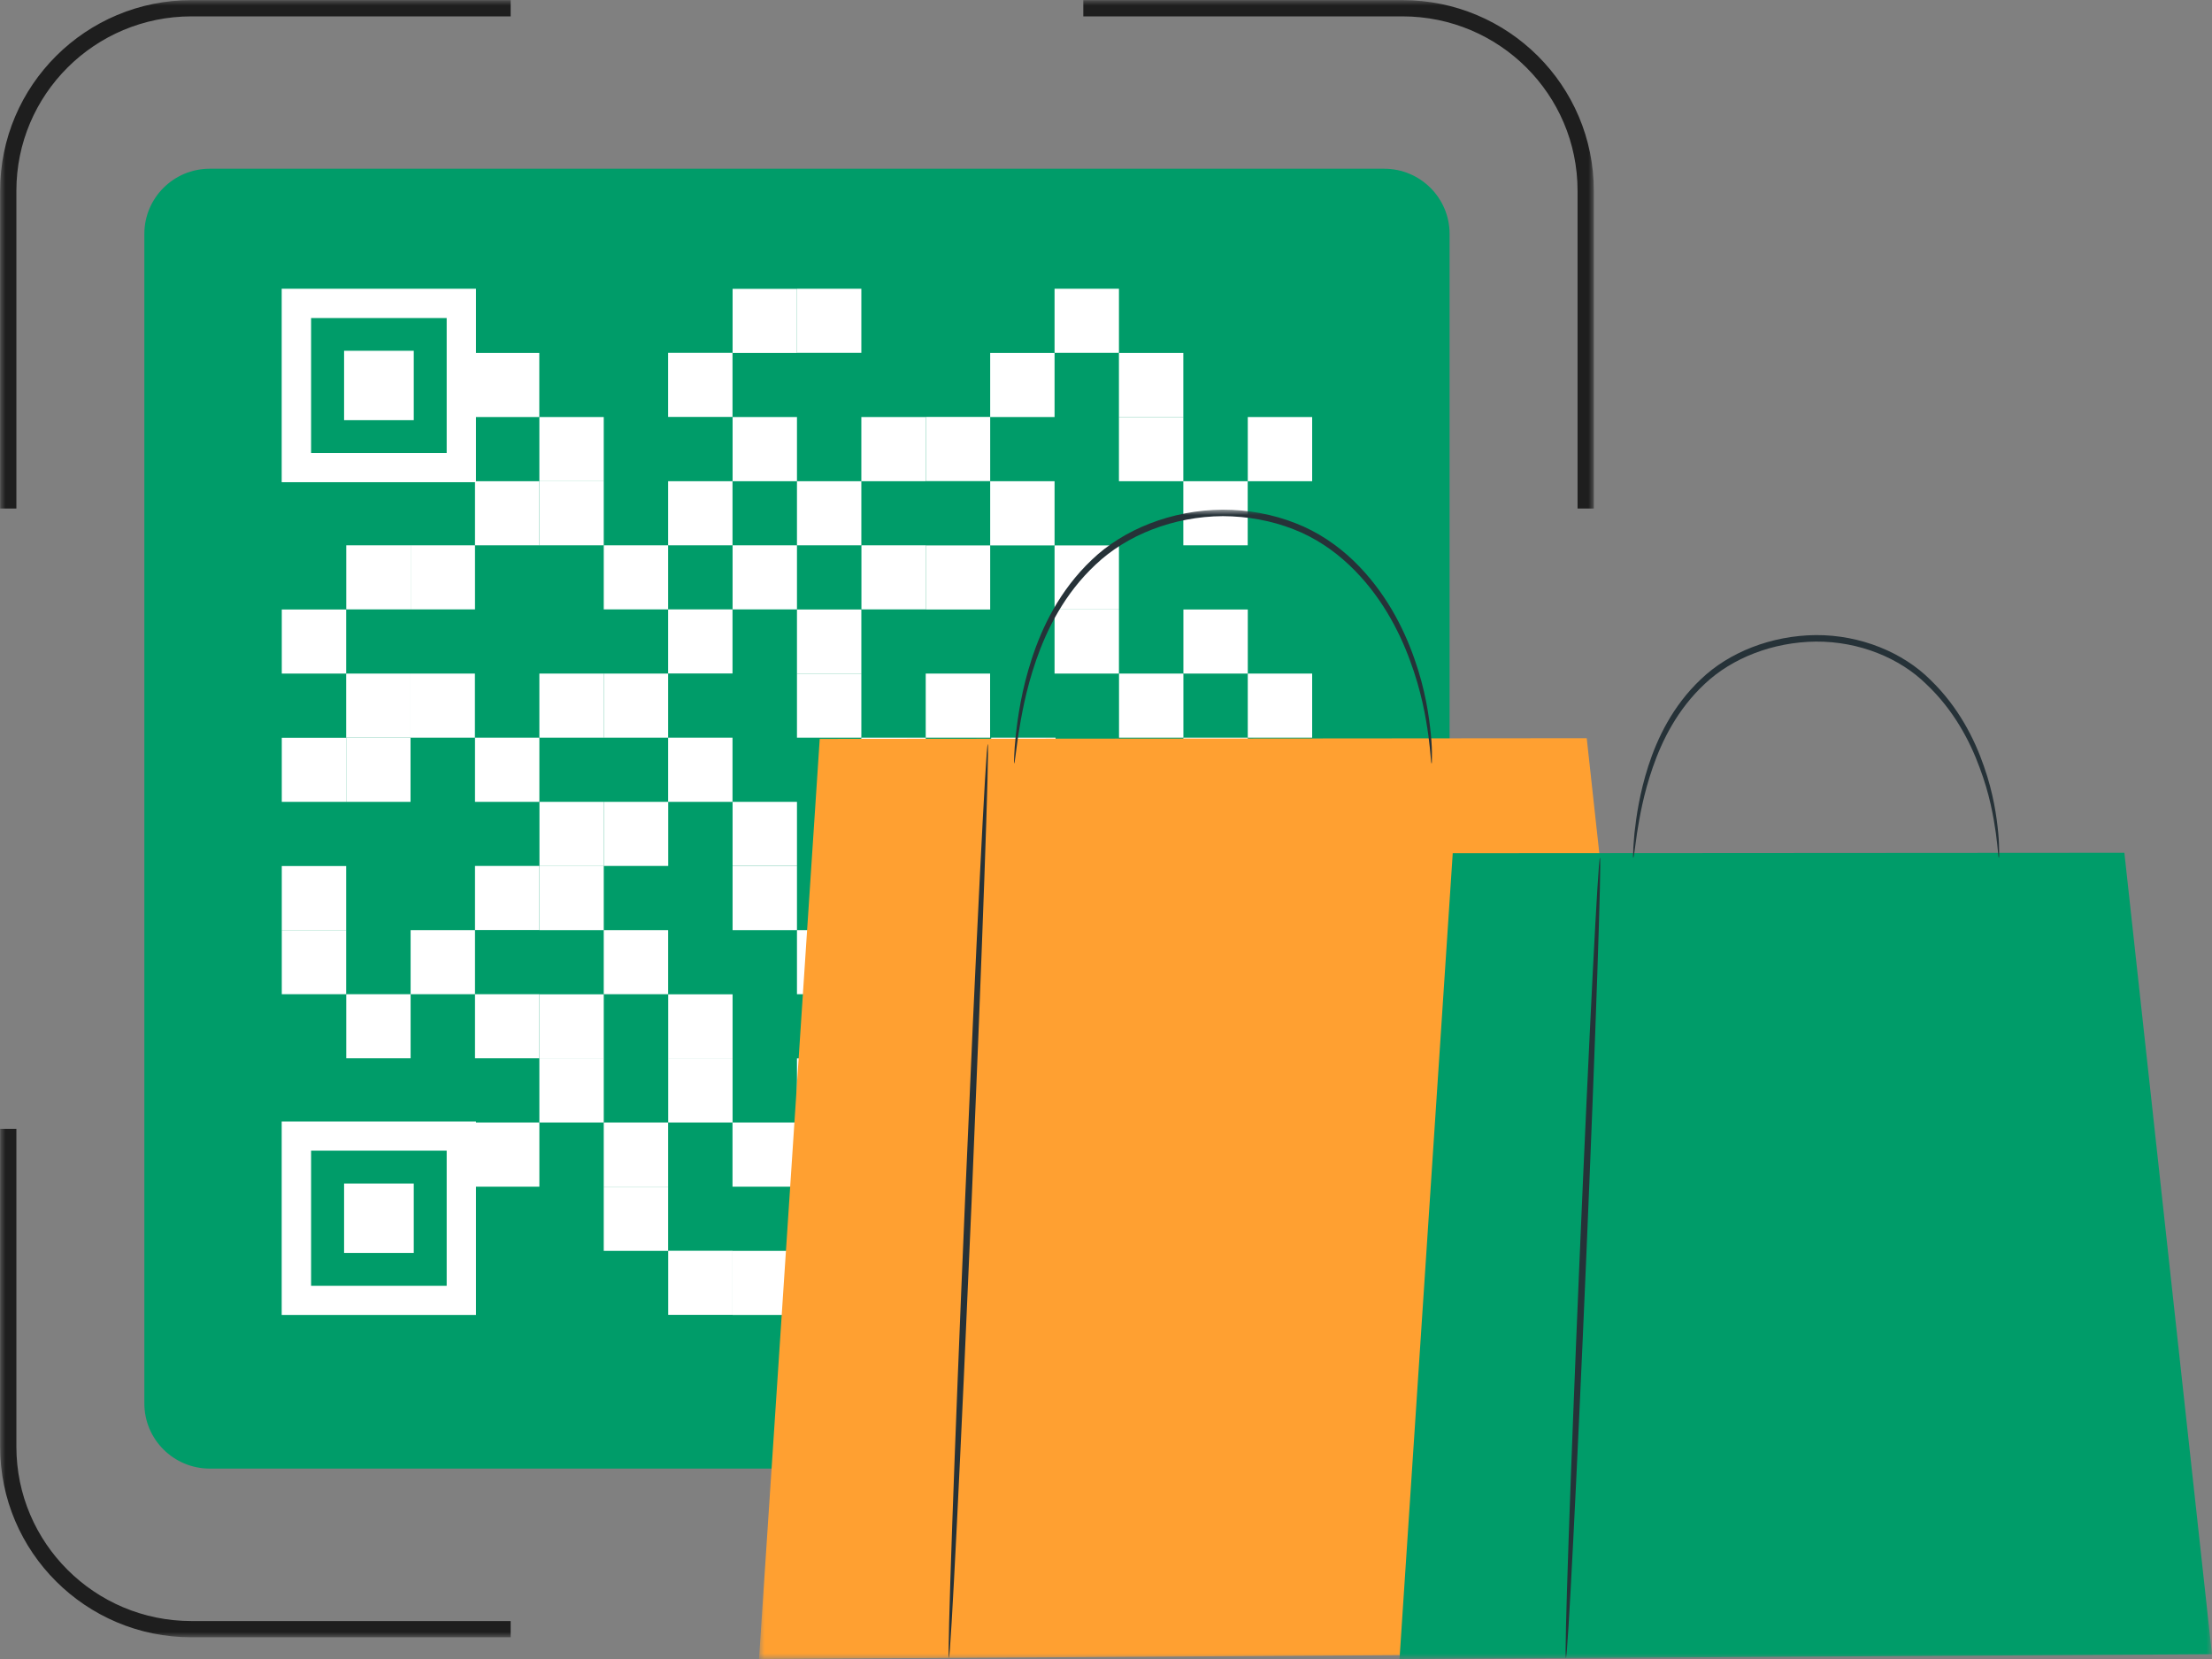 <svg width="204" height="153" viewBox="0 0 204 153" fill="none" xmlns="http://www.w3.org/2000/svg">
<rect x="0" y="0" width="204" height="153" fill="#808080" stroke="none"/>
<mask id="mask0_7_2" style="mask-type:luminance" maskUnits="userSpaceOnUse" x="0" y="0" width="147" height="151">
<path d="M147 0H0V151H147V0Z" fill="white"/>
</mask>
<g mask="url(#mask0_7_2)">
<path d="M127.651 15.56H19.349C16.015 15.56 13.313 18.25 13.313 21.57V129.43C13.313 132.75 16.015 135.44 19.349 135.44H127.651C130.984 135.44 133.687 132.75 133.687 129.43V21.57C133.687 18.25 130.984 15.56 127.651 15.56Z" fill="#009C69"/>
<path d="M121.013 121.27H103.095V103.43H121.013V121.27ZM105.805 118.58H118.311V106.12H105.805V118.58Z" fill="white"/>
<path d="M115.266 109.15H108.842V115.55H115.266V109.15Z" fill="white"/>
<path d="M43.897 121.27H25.979V103.43H43.897V121.27ZM28.689 118.58H41.195V106.12H28.689V118.58Z" fill="white"/>
<path d="M38.158 109.15H31.733V115.55H38.158V109.15Z" fill="white"/>
<path d="M43.897 44.47H25.979V26.63H43.897V44.47ZM28.689 41.78H41.195V29.33H28.689V41.78Z" fill="white"/>
<path d="M38.158 32.35H31.733V38.75H38.158V32.35Z" fill="white"/>
<path d="M49.736 32.55H43.798V38.46H49.736V32.55Z" fill="white"/>
<path d="M55.68 38.46H49.743V44.38H55.68V38.46Z" fill="white"/>
<path d="M55.68 44.38H49.743V50.29H55.68V44.38Z" fill="white"/>
<path d="M67.555 44.38H61.618V50.29H67.555V44.38Z" fill="white"/>
<path d="M61.618 50.29H55.681V56.2H61.618V50.29Z" fill="white"/>
<path d="M73.5 50.29H67.562V56.2H73.5V50.29Z" fill="white"/>
<path d="M79.437 56.21H73.5V62.12H79.437V56.21Z" fill="white"/>
<path d="M79.437 62.12H73.5V68.03H79.437V62.12Z" fill="white"/>
<path d="M91.311 62.12H85.374V68.03H91.311V62.12Z" fill="white"/>
<path d="M85.374 68.03H79.437V73.95H85.374V68.03Z" fill="white"/>
<path d="M97.348 68.03H91.411V73.95H97.348V68.03Z" fill="white"/>
<path d="M67.555 62.11V56.2H61.618V62.11H67.555Z" fill="white"/>
<path d="M61.618 68.03V62.12H55.68V68.03H61.618Z" fill="white"/>
<path d="M55.681 68.03V62.12H49.743V68.03H55.681Z" fill="white"/>
<path d="M55.688 79.87V73.95H49.751V79.87H55.688Z" fill="white"/>
<path d="M49.743 73.95V68.03H43.806V73.95H49.743Z" fill="white"/>
<path d="M121.013 85.78V79.87H115.075V85.78H121.013Z" fill="white"/>
<path d="M115.076 85.77V79.86H109.138V85.77H115.076Z" fill="white"/>
<path d="M115.076 97.6V91.69H109.138V97.6H115.076Z" fill="white"/>
<path d="M109.138 91.69V85.78H103.201V91.69H109.138Z" fill="white"/>
<path d="M67.555 68.03H61.618V73.95H67.555V68.03Z" fill="white"/>
<path d="M73.5 73.95H67.562V79.86H73.5V73.95Z" fill="white"/>
<path d="M73.5 79.87H67.562V85.78H73.5V79.87Z" fill="white"/>
<path d="M85.374 79.87H79.437V85.78H85.374V79.87Z" fill="white"/>
<path d="M79.437 85.78H73.5V91.69H79.437V85.78Z" fill="white"/>
<path d="M79.437 97.61H73.5V103.52H79.437V97.61Z" fill="white"/>
<path d="M85.374 103.52H79.437V109.44H85.374V103.52Z" fill="white"/>
<path d="M85.374 109.44H79.437V115.35H85.374V109.44Z" fill="white"/>
<path d="M97.257 109.44H91.319V115.35H97.257V109.44Z" fill="white"/>
<path d="M91.312 115.35H85.375V121.26H91.312V115.35Z" fill="white"/>
<path d="M61.625 79.86V73.95H55.688V79.86H61.625Z" fill="white"/>
<path d="M55.681 85.78V79.87H49.743V85.78H55.681Z" fill="white"/>
<path d="M49.743 85.77V79.86H43.806V85.77H49.743Z" fill="white"/>
<path d="M49.743 97.6V91.69H43.806V97.6H49.743Z" fill="white"/>
<path d="M43.806 91.69V85.78H37.869V91.69H43.806Z" fill="white"/>
<path d="M37.869 97.6V91.69H31.932V97.6H37.869Z" fill="white"/>
<path d="M31.924 91.69V85.78H25.987V91.69H31.924Z" fill="white"/>
<path d="M49.743 50.29V44.38H43.806V50.29H49.743Z" fill="white"/>
<path d="M43.806 56.2V50.29H37.869V56.2H43.806Z" fill="white"/>
<path d="M37.869 56.2V50.29H31.932V56.2H37.869Z" fill="white"/>
<path d="M37.861 68.03V62.12H31.924V68.03H37.861Z" fill="white"/>
<path d="M31.924 62.12V56.21H25.987V62.12H31.924Z" fill="white"/>
<path d="M43.798 68.03V62.12H37.861V68.03H43.798Z" fill="white"/>
<path d="M37.861 73.95V68.03H31.924V73.95H37.861Z" fill="white"/>
<path d="M31.924 73.95V68.04H25.987V73.95H31.924Z" fill="white"/>
<path d="M31.924 85.78V79.87H25.987V85.78H31.924Z" fill="white"/>
<path d="M103.194 26.63H97.256V32.54H103.194V26.63Z" fill="white"/>
<path d="M109.131 32.55H103.193V38.46H109.131V32.55Z" fill="white"/>
<path d="M109.131 38.46H103.193V44.38H109.131V38.46Z" fill="white"/>
<path d="M121.013 38.46H115.076V44.38H121.013V38.46Z" fill="white"/>
<path d="M115.068 44.38H109.131V50.29H115.068V44.38Z" fill="white"/>
<path d="M97.256 38.46V32.55H91.319V38.46H97.256Z" fill="white"/>
<path d="M91.319 44.37V38.45H85.382V44.37H91.319Z" fill="white"/>
<path d="M85.374 44.38V38.46H79.437V44.38H85.374Z" fill="white"/>
<path d="M85.382 56.2V50.29H79.445V56.2H85.382Z" fill="white"/>
<path d="M79.437 50.29V44.38H73.5V50.29H79.437Z" fill="white"/>
<path d="M79.437 32.54V26.63H73.5V32.54H79.437Z" fill="white"/>
<path d="M73.5 32.55V26.64H67.563V32.55H73.5Z" fill="white"/>
<path d="M73.5 44.38V38.46H67.563V44.38H73.5Z" fill="white"/>
<path d="M67.555 38.45V32.54H61.617V38.45H67.555Z" fill="white"/>
<path d="M115.076 73.95V68.03H109.138V73.95H115.076Z" fill="white"/>
<path d="M109.139 79.86V73.95H103.201V79.86H109.139Z" fill="white"/>
<path d="M103.202 79.87V73.95H97.264V79.87H103.202Z" fill="white"/>
<path d="M103.194 91.69V85.78H97.257V91.69H103.194Z" fill="white"/>
<path d="M97.256 85.78V79.87H91.319V85.78H97.256Z" fill="white"/>
<path d="M103.201 68.03H109.138V62.12H103.201V68.03Z" fill="white"/>
<path d="M97.256 62.12H103.193V56.21H97.256V62.12Z" fill="white"/>
<path d="M115.075 68.03H121.013V62.12H115.075V68.03Z" fill="white"/>
<path d="M109.138 62.12H115.076V56.21H109.138V62.12Z" fill="white"/>
<path d="M97.256 56.21H103.193V50.3H97.256V56.21Z" fill="white"/>
<path d="M85.382 56.21H91.319V50.3H85.382V56.21Z" fill="white"/>
<path d="M91.319 50.3H97.256V44.38H91.319V50.3Z" fill="white"/>
<path d="M79.437 115.35V109.44H73.5V115.35H79.437Z" fill="white"/>
<path d="M73.5 121.27V115.36H67.563V121.27H73.5Z" fill="white"/>
<path d="M67.562 121.26V115.35H61.625V121.26H67.562Z" fill="white"/>
<path d="M91.312 103.52V97.6H85.374V103.52H91.312Z" fill="white"/>
<path d="M85.382 97.6V91.69H79.445V97.6H85.382Z" fill="white"/>
<path d="M103.194 103.52V97.61H97.257V103.52H103.194Z" fill="white"/>
<path d="M97.256 97.61V91.7H91.319V97.61H97.256Z" fill="white"/>
<path d="M67.555 109.44H73.492V103.52H67.555V109.44Z" fill="white"/>
<path d="M61.625 103.52H67.562V97.6H61.625V103.52Z" fill="white"/>
<path d="M61.625 97.61H67.562V91.7H61.625V97.61Z" fill="white"/>
<path d="M49.743 97.61H55.681V91.7H49.743V97.61Z" fill="white"/>
<path d="M55.68 91.69H61.618V85.78H55.68V91.69Z" fill="white"/>
<path d="M55.68 115.36H61.618V109.44H55.68V115.36Z" fill="white"/>
<path d="M55.68 109.44H61.618V103.52H55.68V109.44Z" fill="white"/>
<path d="M43.806 109.44H49.743V103.52H43.806V109.44Z" fill="white"/>
<path d="M49.743 103.52H55.681V97.6H49.743V103.52Z" fill="white"/>
<path d="M0.761 46.9V17.59C0.761 8.29 8.327 0.76 17.66 0.76H47.095" stroke="#1E1E1E" stroke-width="1.5" stroke-miterlimit="10"/>
<path d="M146.239 46.9V17.59C146.239 8.29 138.673 0.76 129.341 0.76H99.906" stroke="#1E1E1E" stroke-width="1.5" stroke-miterlimit="10"/>
<path d="M146.239 104.11V133.42C146.239 142.71 138.673 150.25 129.341 150.25H99.906" stroke="#1E1E1E" stroke-width="1.5" stroke-miterlimit="10"/>
<path d="M0.761 104.11V133.42C0.761 142.71 8.327 150.25 17.66 150.25H47.095" stroke="#1E1E1E" stroke-width="1.5" stroke-miterlimit="10"/>
</g>
<mask id="mask1_7_2" style="mask-type:luminance" maskUnits="userSpaceOnUse" x="70" y="47" width="134" height="106">
<path d="M204 47H70V153H204V47Z" fill="white"/>
</mask>
<g mask="url(#mask1_7_2)">
<path d="M155.566 152.49L70 153L75.599 68.14L146.335 68.08L155.566 152.49Z" fill="#FFA031"/>
<path d="M132.034 70.42C131.964 70.42 131.952 69.48 131.729 67.81C131.495 66.15 131.085 63.72 130.031 60.9C129 58.09 127.302 54.83 124.432 52.11C123.003 50.76 121.269 49.57 119.266 48.8C117.275 48.02 115.05 47.61 112.777 47.6C108.221 47.63 103.922 49.34 101.064 52.05C98.159 54.75 96.543 58.06 95.559 60.88C94.575 63.72 94.176 66.15 93.907 67.81C93.802 68.59 93.72 69.24 93.649 69.74C93.591 70.18 93.556 70.42 93.532 70.4C93.509 70.4 93.509 70.17 93.532 69.73C93.544 69.28 93.602 68.63 93.684 67.77C93.872 66.09 94.212 63.64 95.16 60.74C96.097 57.86 97.714 54.45 100.689 51.63C103.617 48.81 108.068 47.04 112.765 47C115.12 47 117.416 47.44 119.477 48.25C121.55 49.05 123.354 50.3 124.818 51.7C127.758 54.54 129.445 57.9 130.441 60.75C131.46 63.62 131.8 66.09 131.964 67.77C132.046 68.62 132.069 69.28 132.057 69.73C132.057 70.17 132.057 70.4 132.034 70.4V70.42Z" fill="#263238"/>
<path d="M91.096 68.62C91.26 68.62 90.592 87.5 89.608 110.77C88.612 134.05 87.675 152.91 87.511 152.91C87.347 152.91 88.003 134.03 88.999 110.75C89.995 87.49 90.932 68.62 91.096 68.63V68.62Z" fill="#263238"/>
<path d="M204 152.56L129.07 153L133.978 78.68L195.918 78.64L204 152.56Z" fill="#009C69"/>
<path d="M184.345 79.1C184.287 79.1 184.263 78.28 184.064 76.82C183.853 75.36 183.502 73.25 182.565 70.78C181.663 68.32 180.175 65.48 177.657 63.1C175.197 60.68 171.46 59.15 167.478 59.17C163.495 59.21 159.747 60.69 157.241 63.05C154.699 65.41 153.281 68.3 152.426 70.77C151.56 73.26 151.208 75.37 150.974 76.83C150.763 78.3 150.681 79.11 150.623 79.11C150.599 79.11 150.599 78.9 150.623 78.52C150.623 78.13 150.681 77.55 150.74 76.81C150.904 75.34 151.196 73.19 152.016 70.64C152.836 68.11 154.242 65.12 156.854 62.65C159.443 60.16 163.343 58.61 167.466 58.57C171.601 58.55 175.513 60.18 178.043 62.71C180.62 65.2 182.096 68.15 182.963 70.66C183.853 73.19 184.146 75.35 184.287 76.82C184.357 77.56 184.369 78.14 184.369 78.53C184.369 78.92 184.369 79.13 184.333 79.13L184.345 79.1Z" fill="#263238"/>
<path d="M147.554 79.1C147.718 79.1 147.156 95.63 146.289 116.02C145.422 136.41 144.579 152.92 144.415 152.92C144.251 152.92 144.813 136.39 145.68 116C146.546 95.62 147.39 79.1 147.554 79.11V79.1Z" fill="#263238"/>
</g>
</svg>

